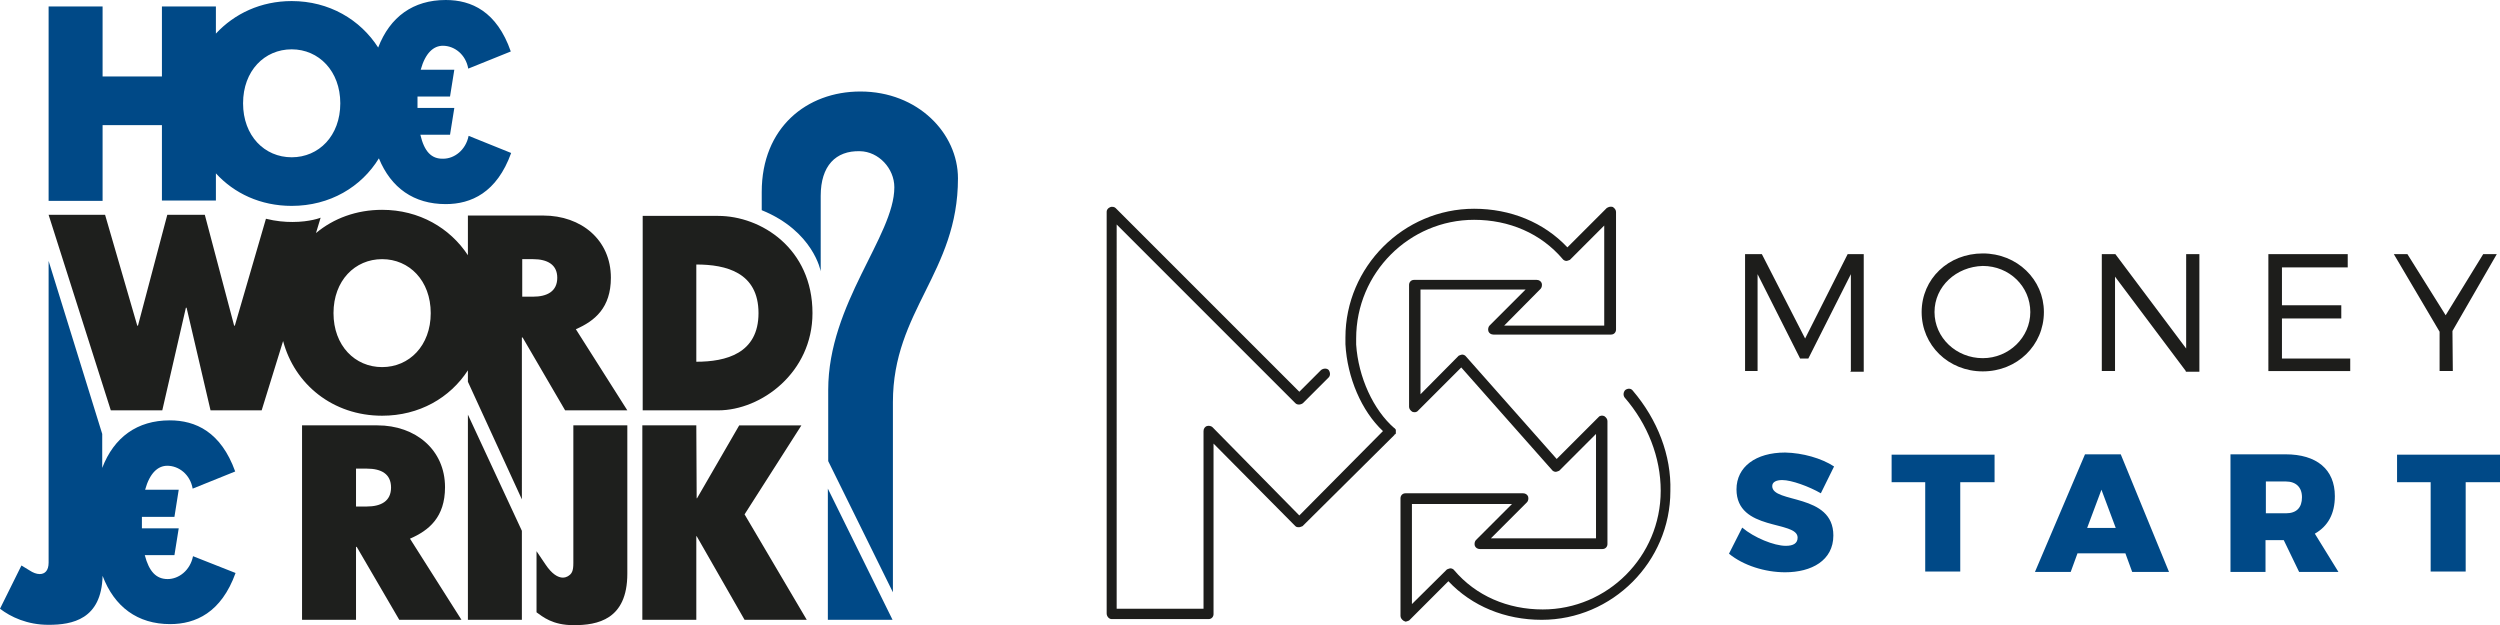 <svg xmlns="http://www.w3.org/2000/svg" xmlns:xlink="http://www.w3.org/1999/xlink" id="Layer_1" x="0px" y="0px" viewBox="0 0 699.4 174.9" style="enable-background:new 0 0 699.4 174.9;" xml:space="preserve"> <style type="text/css"> .st0{fill:#1E1F1D;} .st1{fill:#004987;} .st2{fill:#1D1D1B;} </style> <g> <path class="st0" d="M146,148.5L130.9,116v57.4H146V148.5z M102.6,131.1c4.1,0,6.8,1.5,6.8,5.3s-2.8,5.3-6.8,5.3h-3v-10.6H102.6z M105.6,119H84.5v54.4h15.1V153h0.2l11.9,20.4h17.4l-14.4-22.7c5.3-2.3,9.8-6,9.8-14.4C124.5,125.8,116.2,119,105.6,119 M155.9,77.7c0,3.8-2.8,5.3-6.8,5.3h-3V72.5h3C153.1,72.5,155.9,74,155.9,77.7 M120.5,87.6c0,9.1-6,15.1-13.6,15.1 s-13.6-6-13.6-15.1s6-15.1,13.6-15.1S120.5,78.5,120.5,87.6 M175.5,114.8l-14.4-22.7c5.3-2.3,9.8-6,9.8-14.4 c0-10.6-8.3-17.4-18.9-17.4h-21.1v11.1c-5-7.6-13.6-12.7-24-12.7c-7.2,0-13.6,2.4-18.5,6.5l1.3-4.3c0,0-2.9,1.2-7.9,1.2 c-2.1,0-4.6-0.2-7.4-0.9l-8.7,29.9h-0.2l-8.2-31H46.8l-8.2,31h-0.2l-9-31H13.6L31,114.8h14.4L52,86.1h0.2l6.7,28.7h14.3l6-19.4 c3.2,12.1,13.9,20.9,27.7,20.9c10.4,0,19-5,24-12.7v3.2l15.1,32.9V94.4h0.2l11.9,20.4H175.5z M175.5,160.5V119h-15.1v38.5 c0,2.3-0.4,3.1-1.7,3.8c-0.4,0.2-0.8,0.3-1.2,0.3c-1.4,0-3.1-1-4.9-3.7l-2.5-3.7v17.1c1.7,1.2,4.4,3.6,10.4,3.6 C167.1,174.9,175.5,173.4,175.5,160.5 M194.8,119h-15.1v54.4h15.1V150h0.1l13.4,23.4h17.4l-17.4-29.5l15.9-24.9h-17.4L195,139.4 h-0.1L194.8,119L194.8,119z M212.2,87.6c0,11.3-9.1,13.6-17.4,13.6V74C203.1,74,212.2,76.2,212.2,87.6 M227.3,87.6 c0-18.1-14.4-27.2-26.4-27.2h-21.1v54.4h21.1C213,114.8,227.3,104.2,227.3,87.6"></path> <path class="st1" d="M249.7,173.4l-18.1-36.7v36.7H249.7z M249.7,173.4L249.7,173.4L249.7,173.4L249.7,173.4z M13.6,73v84.4 c0,2.3-1.1,3.2-2.5,3.2c-0.9,0-1.9-0.4-2.8-1L6,158.2l-6,12.1c3,2.3,7.6,4.5,13.6,4.5c6.6,0,14.8-1.5,15.1-13.7 c3.3,8.7,9.8,13.5,18.9,13.5c7.1,0,14.3-3.2,18.3-14.3L54,155.6c-0.8,4-4,6.4-7.1,6.4c-3.2,0-5.2-2.1-6.4-6.7h8.3l1.2-7.5H39.7 v-3.2h9.1L50,137h-9.4c1.3-4.7,3.6-6.7,6.2-6.7c3.2,0,6.4,2.4,7.1,6.4l11.9-4.8c-4-11.1-11.1-14.3-18.3-14.3 c-9.1,0-15.6,4.7-18.9,13.3v-9.5L13.6,73z M95.2,28.9c0,9.1-6,15.1-13.6,15.1S68,38,68,28.9s6-15.1,13.6-15.1 C89.2,13.8,95.2,19.9,95.2,28.9 M117.6,37.7h8.3l1.2-7.5h-10.3V27h9.1l1.2-7.5h-9.4c1.3-4.7,3.6-6.7,6.2-6.7c3.2,0,6.4,2.4,7.1,6.4 l11.9-4.8C139,3.2,131.9,0,124.7,0c-9.1,0-15.6,4.7-18.9,13.3c-5-7.8-13.7-13-24.2-13c-8.6,0-16,3.5-21.2,9.1V1.8H45.3v19.6H28.7 V1.8H13.6v54.4h15.1V35h16.6v21.1h15.1v-7.6c5.1,5.6,12.5,9.1,21.2,9.1c10.7,0,19.5-5.3,24.4-13.3c3.4,8.3,9.8,12.8,18.7,12.8 c7.1,0,14.3-3.2,18.3-14.3L131.1,38c-0.8,4-4,6.4-7.1,6.4C120.7,44.5,118.7,42.4,117.6,37.7 M268,49.9c0-12.6-11.2-24.3-27.3-24.3 c-15,0-27.6,10.1-27.6,28.1v5.1c14.5,5.9,16.5,17.1,16.5,17.1V54.8c0-8.4,4.2-12.7,11-12.5c5.2,0.1,9.6,4.8,9.6,10.1 c0,13.6-18.5,32.5-18.5,56.7V129l18.1,36.7c0,0,0-52.1,0-53.2C249.8,86.9,268,76.2,268,49.9"></path> </g> <g id="MoneyStart_Logo_00000138555673144794417360000015197060648289716096_"> <path class="st1" d="M513.1,130.5l-3.7,7.5c-3.3-1.9-8.2-3.7-10.8-3.7c-1.6,0-2.8,0.5-2.8,1.7c0,4.9,17.1,1.9,17.1,13.8 c0,7-6.1,10.3-13.5,10.3c-5.6,0-11.7-1.9-15.7-5.2l3.7-7.3c3.3,2.8,8.9,5.1,12.2,5.1c2.1,0,3.3-0.7,3.3-2.3 c0-4.9-17.1-1.7-17.1-13.5c0-6.3,5.4-10.3,13.6-10.3C504.3,126.7,509.6,128.2,513.1,130.5z M548.4,134.9v25h-9.8v-25h-9.4v-7.7H558 v7.7H548.4z M581.2,154.8l-1.9,5.2h-10l14-32.9h10l13.5,32.9h-10.3l-1.9-5.2H581.2z M587.9,137l-4,10.7h8L587.9,137z M638.9,151.1 h-5.1v8.9h-9.8v-32.9h15.4c8.7,0,13.8,4.2,13.8,11.7c0,4.9-1.9,8.4-5.6,10.5l6.6,10.7h-11L638.9,151.1z M639.5,143.6 c3,0,4.5-1.6,4.5-4.5c0-2.8-1.7-4.4-4.5-4.4h-5.6v8.9H639.5z M689.8,134.9v25H680v-25h-9.4v-7.7h28.9v7.7H689.8z"></path> <path class="st2" d="M517.8,103.8V76.7l-11.9,23.6h-2.3l-11.9-23.6v27.1h-3.5V71.1h4.7L505,94.7l11.9-23.6h4.5v32.9h-3.7V103.8z M571.8,87.3c0,9.3-7.5,16.6-17.1,16.6c-9.6,0-17.1-7.3-17.1-16.6s7.5-16.4,17.1-16.4C564.3,70.9,571.8,78.2,571.8,87.3z M541.2,87.3c0,7.2,6.1,12.9,13.5,12.9c7.3,0,13.3-5.8,13.3-12.9c0-7.2-5.9-12.9-13.3-12.9C547.3,74.6,541.2,80.1,541.2,87.3z M611.5,103.8l-19.8-26.4v26.4h-3.7V71.1h3.8l19.8,26.4V71.1h3.7v32.9h-3.8V103.8z M638.4,74.6v10.8H655v3.7h-16.6v11.2h19.1v3.5 h-22.9V71.1h22.2v3.7h-18.4V74.6z M686.2,103.8h-3.7v-11l-12.8-21.7h3.8l10.7,17.1l10.5-17.1h3.8l-12.4,21.5L686.2,103.8 L686.2,103.8z"></path> <path class="st2" d="M456.8,109.3c-0.5-0.7-1.4-0.7-2.1-0.2c-0.5,0.5-0.7,1.4-0.2,2.1c6.5,7.5,10.1,16.8,10.1,26.1 c0,18.4-14.9,33.2-33,33.2c-9.8,0-18.7-3.8-24.8-11c-0.2-0.3-0.7-0.5-1-0.5s-0.7,0.2-1,0.3L395,169v-28h28l-10.1,10.1 c-0.3,0.3-0.5,1-0.3,1.6c0.2,0.5,0.7,0.9,1.4,0.9h34.3c0.9,0,1.4-0.7,1.4-1.4v-34.4c0-0.5-0.3-1-0.9-1.4c-0.5-0.2-1.2-0.2-1.6,0.3 l-11.7,11.7l-25.4-28.7c-0.2-0.3-0.7-0.5-1-0.5s-0.7,0.2-1,0.3l-10.7,10.8V81h29.4l-10.1,10.1c-0.3,0.3-0.5,1-0.3,1.6 c0.2,0.5,0.7,0.9,1.4,0.9h32.9c0.9,0,1.4-0.7,1.4-1.4V59.3c0-0.5-0.3-1-0.9-1.4c-0.7-0.2-1.2,0-1.7,0.3l-11,11 c-6.6-7-15.9-10.8-26.1-10.8c-19.8,0-36,16.3-36,36c0,0.5,0,0.9,0,1.4v0.5c0.5,9.3,4.5,18.7,10.5,24.3l-23.4,23.6l-24.3-24.7 c-0.3-0.3-1-0.5-1.6-0.3c-0.5,0.2-0.9,0.7-0.9,1.4v49.7h-24.3V62.8l50,50c0.5,0.5,1.4,0.5,2.1,0l7.2-7.2c0.5-0.5,0.5-1.4,0-2.1 c-0.5-0.5-1.4-0.5-2.1,0l-6.1,6.1l-51.4-51.4c-0.3-0.3-1-0.5-1.6-0.2c-0.5,0.2-0.9,0.7-0.9,1.2v112.4c0,0.9,0.7,1.6,1.4,1.6h27.1 c0.9,0,1.4-0.7,1.4-1.4v-47.7l22.9,23.1c0.3,0.3,0.7,0.3,1,0.3l0,0c0.3,0,0.7-0.2,1-0.3l25.7-25.5l0,0l0,0c0,0,0-0.2,0.2-0.2 l0.2-0.2c0-0.2,0-0.2,0-0.3c0-0.2,0-0.2,0-0.3c0-0.2,0-0.2,0-0.3c0-0.2,0-0.2,0-0.2l-0.2-0.2c0,0,0-0.2-0.2-0.2l0,0l0,0 c-5.9-5.1-10.1-14.3-10.7-23.4v-0.5c0-0.3,0-0.9,0-1.2c0-18.4,14.9-33.2,33-33.2c9.8,0,18.7,3.8,24.8,11c0.2,0.3,0.7,0.5,1,0.5 c0.3,0,0.7-0.2,1-0.3l9.6-9.6v28h-28L431,80.8c0.3-0.3,0.5-1,0.3-1.6c-0.2-0.5-0.7-0.9-1.4-0.9h-34.3c-0.9,0-1.4,0.7-1.4,1.4v34.1 c0,0.5,0.3,1,0.9,1.4c0.5,0.2,1.2,0.2,1.6-0.3l12.1-12.1l25.4,28.7c0.2,0.3,0.7,0.5,1,0.5s0.7-0.2,1-0.3l10.3-10.3v29.2h-29.4 l10.1-10.1c0.3-0.3,0.5-1,0.3-1.6c-0.2-0.5-0.7-0.9-1.4-0.9h-32.9c-0.9,0-1.4,0.7-1.4,1.4v32.9c0,0.5,0.3,1,0.9,1.4 c0.2,0,0.3,0.2,0.5,0.2c0.3,0,0.7-0.2,1-0.3l11-11c6.6,7,15.9,10.8,26.1,10.8c19.8,0,36-16.3,36-36 C467.6,127.4,463.7,117.4,456.8,109.3z"></path> </g> </svg>